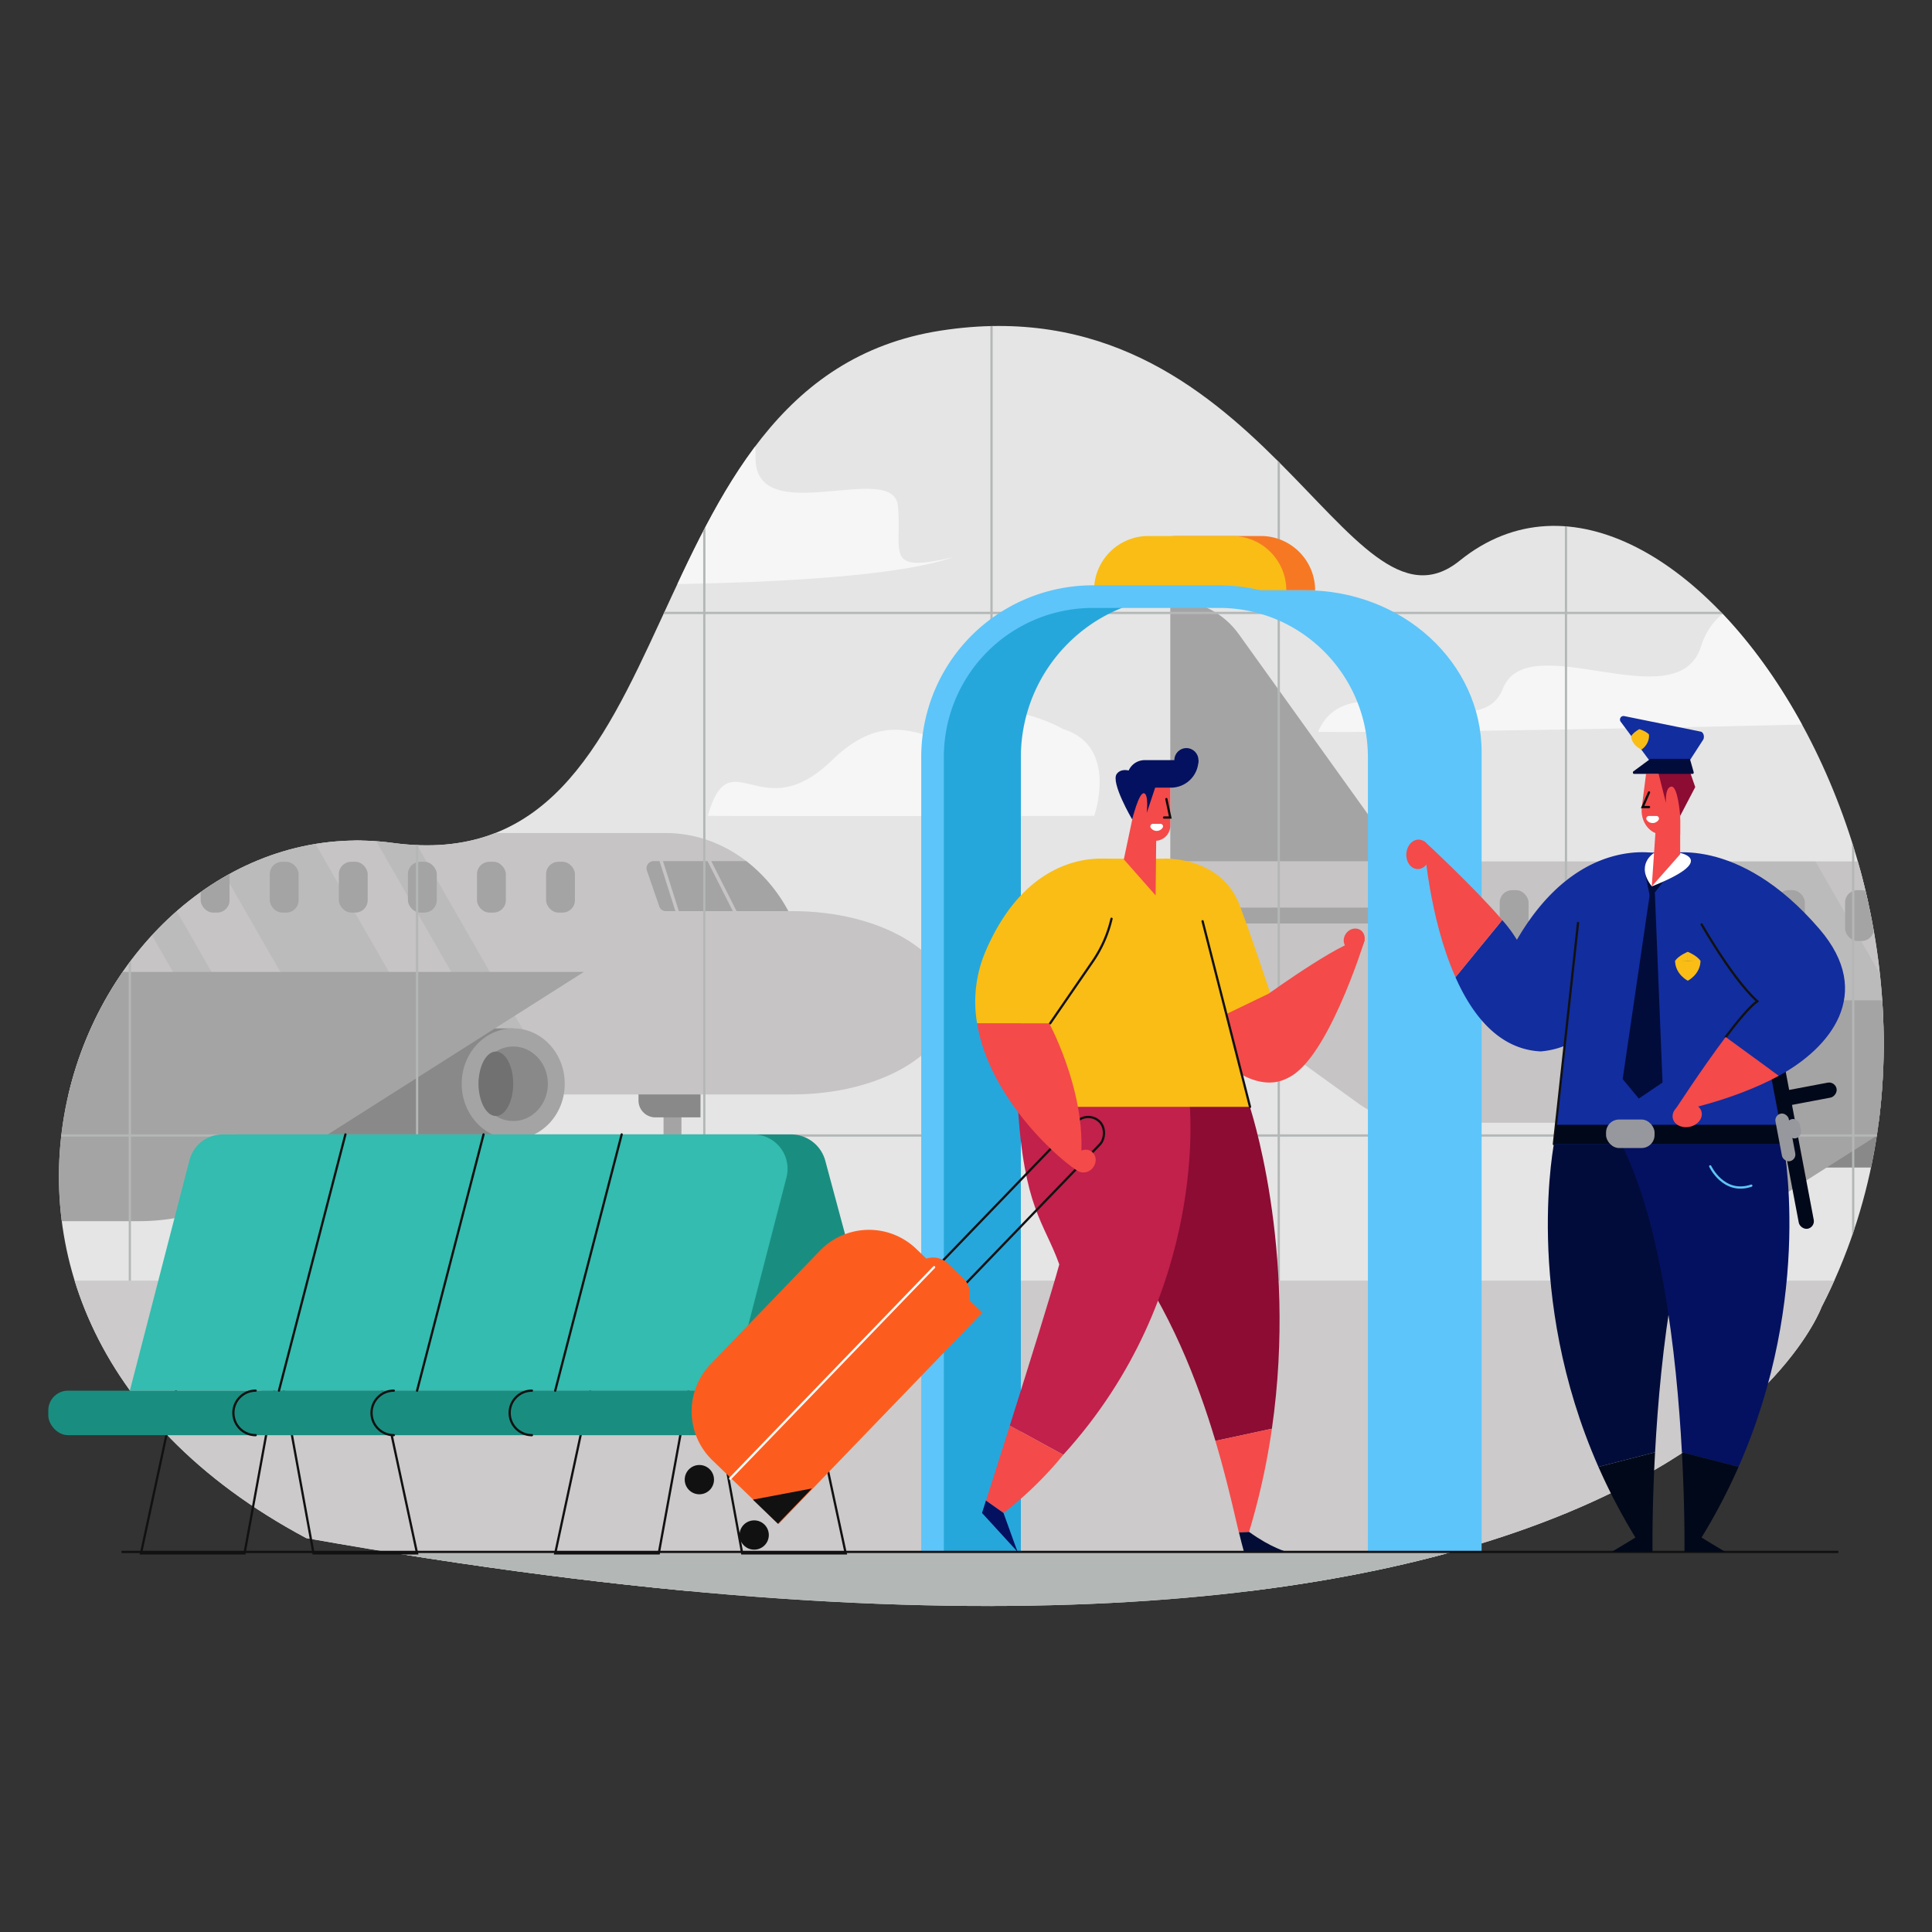 <svg viewBox="0 0 1000 1000" xmlns="http://www.w3.org/2000/svg" xmlns:xlink="http://www.w3.org/1999/xlink"><rect x="0" y="0" width="1000" height="1000" fill="#333333" stroke="none"/><clipPath id="a"><path d="m-70 766.1s-31.7 197.42-258.37 201.9-215.19-170.8-477.31-129.84-306.32-464.44 31.12-503.34 199.76-312.5 445.56-302.67 226.67 296.22 206.74 408.59 80.26 197.57 52.26 325.36z"/></clipPath><clipPath id="b"><path d="m942.84 676.54s-88.25 243.46-784.33 119.58c-227.51-121.44-113.11-381.19 44.75-359.83s116.88-239.08 283.42-265.13 210.11 166.52 268.83 119.06c112.31-90.77 293.49 180.29 187.33 386.32z"/></clipPath><g clip-path="url(#a)" fill="#5de2d8"><path d="m-1022.56 623.21h1169.19v104.47h-1169.19z" transform="matrix(-1 0 0 -1 -875.93 1350.89)"/><path d="m1.43 648.07h68.14v-216.26l-68.14 30.96z"/><path d="m-169.54 555.3h199.38v92.77h-199.38z" transform="matrix(-1 0 0 -1 -139.7 1203.38)"/></g><g clip-path="url(#b)"><path d="m942.84 676.54s-88.25 243.46-784.33 119.58c-227.51-121.44-113.11-381.19 44.75-359.83s116.88-239.08 283.42-265.13 210.11 166.52 268.83 119.06c112.31-90.77 293.49 180.29 187.33 386.32z" fill="#e5e5e5"/><g fill="#fff"><path d="m336.83 199.45s55.41-2.39 54.23 36.64 71.37 1.59 73.71 25.77-7.77 35.14 28.5 26.53c-48 17.16-207.15 14-207.15 14z" opacity=".65"/><path d="m941.85 315.42s-49.26-19.12-61.46 19.28-89.55-11.08-102.5 21.73-79.15-16.58-95.69 22.4c85.23.46 278.74-4.48 278.74-4.48z" opacity=".65"/><path d="m550.35 377.37s-36.07-20.24-48.4 0-34.22-20.08-71.25 16.07-52.68-12-64.36 28.85c49.17.28 200 0 200 0s12.81-35.97-15.99-44.92z" opacity=".65"/></g><path d="m343.45 566.47h9.26v98.5h-9.26z" fill="#a5a4a4"/><path d="m330.49 554.89h32.09a0 0 0 0 1 0 0v23.46a0 0 0 0 1 0 0h-23.37a8.72 8.72 0 0 1 -8.72-8.72v-14.74a0 0 0 0 1 0 0z" fill="#898989"/><g fill="#c6c4c4"><path d="m183.14 566.47h225l8.53-71.68c-8.34-37.41-38.09-63.63-72.2-63.63h-161.33z"/><ellipse cx="410.18" cy="519.03" rx="81.63" ry="47.44"/><path d="m-62.65 431.16h250v135.31h-233.07a53.29 53.29 0 0 1 -31.22-10.31l-137-98.79v-26.21z"/></g><g fill="#a5a4a4"><path d="m160.05 431.16 77.66 135.31h-50.32-4.25-1.64l-77.66-135.31z" opacity=".27"/><path d="m269.95 566.47-77.66-135.31h19.98l77.66 135.31z" opacity=".27"/><path d="m125.93 566.47-77.66-135.31h19.98l77.65 135.31z" opacity=".27"/></g><path d="m126.8 589.63h138.84v-57.34h-90.26z" fill="#898989"/><ellipse cx="265.64" cy="560.96" fill="#a5a4a4" rx="26.67" ry="28.67"/><ellipse cx="265.64" cy="560.96" fill="#898989" rx="17.94" ry="19.29"/><ellipse cx="256.67" cy="560.96" fill="#727171" rx="8.97" ry="16.68"/><path d="m115.08 621.85 187.11-118.77h-272.12v129h41.44c17.21.04 33.39-3.77 43.57-10.23z" fill="#a5a4a4"/><path d="m338.16 445.71h48.07a80.87 80.87 0 0 1 21.77 25.88h-63.5a3.5 3.5 0 0 1 -3.26-2.45l-6.35-18.38a3.72 3.72 0 0 1 3.27-5.05z" fill="#a5a4a4"/><path d="m350.73 475.26 1.61-.59-9.99-31.54-1.61.59z" fill="#c6c4c4"/><path d="m380.38 473.72 1.5-.87-14.81-29.27-1.5.87z" fill="#c6c4c4"/><g fill="#a5a4a4"><rect height="26.28" rx="6.37" transform="matrix(-1 0 0 -1 580.23 918.4)" width="14.93" x="282.65" y="446.06"/><rect height="26.28" rx="6.37" transform="matrix(-1 0 0 -1 508.72 918.4)" width="14.93" x="246.89" y="446.06"/><rect height="26.28" rx="6.37" transform="matrix(-1 0 0 -1 437.21 918.4)" width="14.93" x="211.14" y="446.06"/><rect height="26.28" rx="6.37" transform="matrix(-1 0 0 -1 365.7 918.4)" width="14.93" x="175.38" y="446.06"/><rect height="26.28" rx="6.37" transform="matrix(-1 0 0 -1 294.2 918.4)" width="14.93" x="139.63" y="446.06"/><rect height="26.28" rx="6.37" transform="matrix(-1 0 0 -1 222.69 918.4)" width="14.93" x="103.88" y="446.06"/><rect height="26.28" rx="6.37" transform="matrix(-1 0 0 -1 151.18 918.4)" width="14.93" x="68.12" y="446.06"/><rect height="26.28" rx="6.37" transform="matrix(-1 0 0 -1 79.67 918.4)" width="14.93" x="32.37" y="446.06"/><rect height="26.28" rx="6.37" transform="matrix(-1 0 0 -1 8.16 918.4)" width="14.93" x="-3.39" y="446.06"/></g><path d="m962.78 581.16h225l8.53-71.67c-8.35-37.42-38.1-63.63-72.21-63.63h-161.32z" fill="#c6c4c4"/><path d="m717 445.86h250v135.3h-233.09a53.25 53.25 0 0 1 -31.21-10.3l-137-98.8v-26.2z" fill="#c6c4c4"/><g fill="#a5a4a4"><path d="m641.22 328.28 84.32 117.58h-119.8v-134.7h3.11c12.67 0 24.63 6.33 32.37 17.12z"/><path d="m939.68 445.86 77.66 135.3h-50.31-4.25-1.65l-77.66-135.3z" opacity=".27"/><path d="m1049.59 581.16-77.66-135.3h19.97l77.66 135.3z" opacity=".27"/><path d="m905.57 581.16-77.66-135.3h19.97l77.66 135.3z" opacity=".27"/></g><path d="m906.44 604.32h138.83v-57.34h-90.25z" fill="#898989"/><g fill="#a5a4a4"><path d="m894.71 636.55 187.11-118.78h-272.11v129.05h41.44c17.21 0 33.39-3.82 43.56-10.27z"/><path d="m601.21 469.78h124.33v8.23h-124.33z"/><rect height="26.28" rx="6.37" transform="matrix(-1 0 0 -1 1996.48 947.79)" width="14.93" x="990.77" y="460.75"/><rect height="26.28" rx="6.37" transform="matrix(-1 0 0 -1 1924.97 947.79)" width="14.93" x="955.02" y="460.75"/><rect height="26.28" rx="6.37" transform="matrix(-1 0 0 -1 1853.47 947.79)" width="14.93" x="919.27" y="460.75"/><rect height="26.28" rx="6.37" transform="matrix(-1 0 0 -1 1781.96 947.79)" width="14.93" x="883.51" y="460.75"/><rect height="26.28" rx="6.37" transform="matrix(-1 0 0 -1 1710.45 947.79)" width="14.93" x="847.76" y="460.75"/><rect height="26.28" rx="6.37" transform="matrix(-1 0 0 -1 1638.94 947.79)" width="14.93" x="812" y="460.75"/><rect height="26.28" rx="6.37" transform="matrix(-1 0 0 -1 1567.43 947.79)" width="14.93" x="776.25" y="460.75"/></g><g fill="none" stroke="#b3b7b6" stroke-miterlimit="10" stroke-width="1.17"><path d="m67.21 159.67v679.49"/><path d="m215.88 159.67v679.49"/><path d="m364.55 159.67v679.49"/><path d="m513.21 159.67v679.49"/><path d="m661.88 159.67v679.49"/><path d="m810.55 159.67v679.49"/><path d="m959.21 159.67v679.49"/><path d="m10.27 317.25h981.76"/><path d="m10.27 587.74h981.76"/></g><path d="m-11.22 662.85h986.22v160.71h-986.22z" fill="#cccaca"/><path d="m203.83 804.02h597.32v39.69h-597.32z" fill="#b3b7b6"/></g><g fill="none" stroke="#111" stroke-miterlimit="10" stroke-width="1.17"><path d="m126.57 804.02h-53.6l20.97-97.53h50.44z"/><path d="m340.98 804.02h-53.6l20.97-97.53h50.44z"/><path d="m162.28 804.02h53.6l-20.97-97.53h-50.44z"/><path d="m384.15 804.02h53.6l-20.97-97.53h-50.44z"/></g><path d="m135.39 719.8h323.79l-32.09-119.29a18.4 18.4 0 0 0 -17.92-13.34h-285.55c-12.1 0-21 11-17.92 22.26z" fill="#198e80"/><path d="m378.54 719.8h-311.33l30.85-119.29a17.8 17.8 0 0 1 17.23-13.34h274.56a17.8 17.8 0 0 1 17.23 22.26z" fill="#33bcaf"/><rect fill="#198e80" height="23.04" rx="10.22" width="353.1" x="25" y="719.8"/><g fill="none" stroke="#111" stroke-linecap="round" stroke-miterlimit="10" stroke-width="1.17"><path d="m144.39 719.8 34.4-132.63"/><path d="m132.33 742.83a11.52 11.52 0 0 1 -11.52-11.52 11.51 11.51 0 0 1 11.52-11.51"/><path d="m215.88 719.8 34.41-132.63"/><path d="m203.83 742.83a11.52 11.52 0 0 1 -11.52-11.52 11.51 11.51 0 0 1 11.52-11.51"/><path d="m287.38 719.8 34.4-132.63"/><path d="m275.32 742.83a11.52 11.52 0 0 1 -11.52-11.52 11.51 11.51 0 0 1 11.52-11.51"/></g><path d="m609.32 277.43h43.28a28.11 28.11 0 0 1 28.11 28.11 0 0 0 0 1 0 0h-99.5a0 0 0 0 1 0 0 28.11 28.11 0 0 1 28.11-28.11z" fill="#f77823"/><path d="m594.4 277.43h43.28a28.11 28.11 0 0 1 28.11 28.11 0 0 0 0 1 0 0h-99.5a0 0 0 0 1 0 0 28.11 28.11 0 0 1 28.11-28.11z" fill="#f9bd15"/><path d="m611.27 308.8h-45.72a83 83 0 0 0 -82.87 83.2v411.27h45.72v-411.27c0-45.95 37.11-83.2 82.87-83.2z" fill="#26a7db"/><path d="m482.68 803.27v-411.27a83 83 0 0 1 82.87-83.19h65.45c45.76 0 82.87 37.25 82.87 83.19v411.27" fill="none" stroke="#5dc5f9" stroke-miterlimit="10" stroke-width="11.7"/><path d="m675.62 305.53h-50.36c50.41 0 91.26 37.5 91.26 83.74v414h50.36v-414c0-46.27-40.88-83.74-91.26-83.74z" fill="#5dc5f9"/><path d="m658.33 739.5c13.53-93.73-11.83-167.93-11.83-167.93-70.66-37.9-109.41 13.09-65 73.56 24.11 32.84 38.46 70 47.6 100.65z" fill="#8c0c33"/><path d="m550.35 753c76.24-83.82 65.31-182.63 65.31-182.63-7.11-20.85-74-5.33-88.92 1.22 3.33 54.09 13.55 60.64 21.55 82.86-3.85 14.08-15.77 52.27-25.61 83.41z" fill="#c1214b"/><path d="m657.47 514a7.14 7.14 0 0 1 -1.17.47h-36l-4.51-11c6.48 23 14.84 45.3 24 51.07 20.66 13 31 0 31 0s-6.19-19.2-13.32-40.54z" fill="#f44a4a"/><path d="m656.3 514.49a7.14 7.14 0 0 0 1.17-.47c-5.51-16.48-11.59-34.24-15.82-45.41-9.65-25.61-39.15-24.16-39.15-24.16s5.16 30.09 13.3 59v30.55z" fill="#f9bd15"/><rect fill="none" height="154.16" rx="8.38" stroke="#111" stroke-miterlimit="10" stroke-width="1.17" transform="matrix(.72 .694 -.694 .72 585.96 -179.48)" width="16.76" x="506.87" y="558.87"/><rect fill="#fc5d1f" height="28.15" rx="11.01" transform="matrix(.72 .694 -.694 .72 599.67 -149.24)" width="33.56" x="467.88" y="653.98"/><path d="m419.48 629.32h47.52a0 0 0 0 1 0 0v152a0 0 0 0 1 0 0h-47.52a35.25 35.25 0 0 1 -35.25-35.32v-81.43a35.25 35.25 0 0 1 35.25-35.25z" fill="#fc5d1f" transform="matrix(.72 .694 -.694 .72 608.98 -97.8)"/><path d="m647 572.91h-119.35l1.81-86.27a43.08 43.08 0 0 1 43.07-42.19h30a15 15 0 0 1 14.58 11.32z" fill="#f9bd15"/><path d="m622.46 476.82 24.56 96.09" fill="none" stroke="#111" stroke-linecap="round" stroke-miterlimit="10" stroke-width="1.17"/><g fill="#f44a4a"><ellipse cx="561.4" cy="601.1" rx="6.12" ry="5.51" transform="matrix(.596 -.803 .803 .596 -255.88 693.53)"/><ellipse cx="700.97" cy="486.33" rx="5.81" ry="5.23" transform="matrix(.596 -.803 .803 .596 -107.36 759.24)"/><path d="m598.14 463.45-16.45-18.65 8.13-38.49h8.94z"/><path d="m589.82 406.31h15.93a0 0 0 0 1 0 0v21a7.9 7.9 0 0 1 -7.9 7.9h-8a0 0 0 0 1 0 0v-28.9a0 0 0 0 1 -.03 0z"/></g><g fill="#041160"><path d="m592.48 393.44h27.83a0 0 0 0 1 0 0 14.25 14.25 0 0 1 -14.25 14.25h-22.65a0 0 0 0 1 0 0v-5.18a9.07 9.07 0 0 1 9.07-9.07z"/><circle cx="614.08" cy="393.44" r="6.23"/><path d="m588.71 400.56s-7.36-4.44-10.67 0 8 23.62 8 23.62 3.35-13.87 6-13.6 1.51 10.19 1.51 10.19l5.24-15.7z"/></g><path d="m706.36 486.58s-20.39 66.34-41.77 72c-11.07-19.28-8.29-44-8.29-44s44.05-31.79 50.06-28z" fill="#f44a4a"/><path d="m543.57 529.65h-37.84c6.47 40.05 44.94 72.75 52.86 76.83 6.48-36.06-15.32-76.4-15.32-76.4z" fill="#f44a4a"/><path d="m565.6 497.65a63.91 63.91 0 0 0 10.15-48.83l-.82-4s-41-7.86-64.74 47.43a66.2 66.2 0 0 0 -4.46 37.38h37.84z" fill="#f9bd15"/><path d="m543.57 529.65 22-32a64.92 64.92 0 0 0 9.75-22.1" fill="none" stroke="#111" stroke-linecap="round" stroke-miterlimit="10" stroke-width="1.17"/><path d="m658.33 739.5-29.25 6.28c5.72 19.17 9.4 35.83 12.16 47.4l5.26-.25a362.51 362.51 0 0 0 11.83-53.43z" fill="#f44a4a"/><path d="m666.11 803.27s-8.12-2.08-19.56-10.34l-5.26.25c1 4 1.81 7.42 2.6 10.09z" fill="#020c35"/><path d="m550.35 753-27.67-15.14c-5.19 16.42-9.79 30.88-12.32 38.82l9.09 6.42a190 190 0 0 0 30.9-30.1z" fill="#f44a4a"/><path d="m508.3 783.12 18.44 20.15s-2-5.17-7.33-20.15l-9.09-6.42c-1.27 4.05-2.02 6.42-2.02 6.42z" fill="#041160"/><circle cx="390.36" cy="794.52" fill="#111" r="7.58"/><circle cx="361.99" cy="765.86" fill="#111" r="7.58"/><path d="m951.51 803.27h-888.62" fill="none" stroke="#111" stroke-miterlimit="10" stroke-width="1.17"/><path d="m420.28 770.42-30.59 5.79 12.96 12.49z" fill="#111"/><path d="m377.92 765.31 105.56-109.42" fill="none" stroke="#fff" stroke-linecap="round" stroke-miterlimit="10" stroke-width="1.17"/><path d="m603.72 413.6 2.02 9.55h-3.24" fill="none" stroke="#0a0a0a" stroke-linecap="round" stroke-miterlimit="10" stroke-width="1.17"/><path d="m785.14 486.44a70 70 0 0 0 -7.59-10.22l-24.19 29.61c9 20.32 22.91 37.36 44.11 38.38 54.08-4.54 61.94-102.14 61.94-102.14s-41.92-11.4-74.27 44.37z" fill="#122d9e"/><path d="m804.66 590.13s47.75-25.69 86.43-3.67c-23.67 41-31.72 115.18-34.42 165.23l-29.32 7.56c-39.35-89.25-22.69-169.12-22.69-169.12z" fill="#010c3a"/><path d="m855.35 803.27h-21.19s7.59-4.48 12.33-7.46a309.14 309.14 0 0 1 -19.14-36.56l29.32-7.56c-1.67 30.19-1.32 51.58-1.32 51.58z" fill="#010819"/><path d="m922.79 590.13s-48-25.69-86.66-3.67c23.68 41 31.72 115.18 34.42 165.23l29.32 7.56c39.37-89.25 22.92-169.12 22.92-169.12z" fill="#041160"/><path d="m871.87 803.27h21.19s-7.59-4.48-12.33-7.46a309.14 309.14 0 0 0 19.14-36.56l-29.32-7.56c1.63 30.19 1.32 51.58 1.32 51.58z" fill="#010819"/><path d="m737 435.19s2.4 39.23 16.36 70.64l24.19-29.61c-14.21-16.69-40.55-41.03-40.55-41.03z" fill="#f44a4a"/><path d="m923.17 592.17h-118.89l12.5-114.44c2.35-21.48 21.46-37.45 43.57-36.39l6.31.3c18.58.88 34 14.34 37 32.26z" fill="#122d9e"/><path d="m804.28 592.17 12.5-114.44" fill="none" stroke="#111" stroke-linecap="round" stroke-miterlimit="10" stroke-width="1.17"/><path d="m869.66 431.92h-9.25c-6.53 0-11.54-6.7-10.61-14.18l2.2-17.18h17.71z" fill="#f44a4a"/><path d="m861.24 455.8-7.06 9.25-2.63-12.93z" fill="#010c3a"/><rect fill="#010819" height="89.14" rx="3.94" transform="matrix(.983 -.186 .186 .983 -93.95 182.89)" width="7.88" x="923.06" y="547.2"/><rect fill="#010819" height="29.68" rx="3.94" transform="matrix(.186 .983 -.983 .186 1318.13 -459.48)" width="7.88" x="932.48" y="551.06"/><path d="m941.81 480.94c-42.73-49.82-80.57-38.76-80.57-38.76s27.87 57.53 48.34 76.08c-3.72 2.51-9.86 9.86-16.38 18.5l27.53 20.07c26.32-14.3 49.85-42.36 21.08-75.89z" fill="#122d9e"/><path d="m856 441.57s-9.8 5.93-1 17.24c2.56-7.36 4-15.19 1-17.24z" fill="#fff"/><path d="m880.76 478.49c2.08 3.56 4.26 7.16 6.5 10.71 7.36 11.68 15.28 22.68 22.32 29.06-3.72 2.51-9.86 9.86-16.38 18.5" fill="none" stroke="#111" stroke-linecap="round" stroke-miterlimit="10" stroke-width="1.17"/><path d="m869.66 441.49s19.56 3.72-14.71 17.32c4.51-10.19 14.71-17.32 14.71-17.32z" fill="#fff"/><path d="m869.66 442.13-14.71 16.68 2.37-34.64h12.34z" fill="#f44a4a"/><path d="m804.28 592.16h118.89l-1.66-9.98h-116.14z" fill="#010819"/><path d="m866.23 575.67s29.68-5.37 54.5-18.84l-27.53-20.07c-12.78 16.97-26.97 38.91-26.97 38.91z" fill="#f44a4a"/><rect fill="#97989e" height="25.05" rx="3.5" transform="matrix(.983 -.186 .186 .983 -93.36 182.22)" width="7" x="920.24" y="575.79"/><rect fill="#97989e" height="10.15" rx="3.5" transform="matrix(.98 -.19 .19 .98 -93.46 183.13)" width="7" x="925.03" y="584.22"/><ellipse cx="873.59" cy="576.85" fill="#f44a4a" rx="7.63" ry="6.13" transform="matrix(.978 -.208 .208 .978 -101.06 194.78)"/><ellipse cx="733.93" cy="441.84" fill="#f44a4a" rx="7.63" ry="6.13" transform="matrix(.074 -.997 .997 .074 239.22 1141.23)"/><path d="m853.53 410.14-3.32 7.59h3.32" fill="none" stroke="#0a0a0a" stroke-linecap="round" stroke-miterlimit="10" stroke-width="1.17"/><path d="m855.48 426a3.66 3.66 0 0 0 3-1.64 1.3 1.3 0 0 0 -1.08-2h-4a1.29 1.29 0 0 0 -1.07 2 3.63 3.63 0 0 0 3.15 1.64z" fill="#fff"/><path d="m598.77 430.07a3.63 3.63 0 0 0 3-1.64 1.29 1.29 0 0 0 -1.07-2h-4a1.29 1.29 0 0 0 -1.07 2 3.63 3.63 0 0 0 3.14 1.64z" fill="#fff"/><path d="m856.57 462.33 3.95 97.98-12.27 8.3-8.36-10.07 14.32-97.62z" fill="#010c3a"/><rect fill="#97989e" height="14.74" rx="6.72" width="25.11" x="831.29" y="579.47"/><path d="m874.11 397.72 3.34 9.67-7.79 14.9s-1.14-15.54-4.58-15.15-2.78 8.45-2.78 8.45l-4.11-16.26s15.19-3.73 15.92-1.61z" fill="#8c0c33"/><path d="m873.89 394.73h-19.36l-15.67-21.18a1.84 1.84 0 0 1 1.87-2.9l39.67 8.06c1.29.4 1.93 2.4 1.26 4z" fill="#122d9e"/><path d="m876.16 400.56h-30.47c-.53 0-.72-1-.24-1.32l8.79-6.46h20.45l1.95 6.83c.13.46-.12.95-.48.95z" fill="#010c3a"/><g fill="#f9bd15"><path d="m873.59 492.66s-4.7 1.87-6.6 4.69c0 .16 6.6 0 6.6 0z"/><path d="m873.59 492.66s4.7 1.87 6.6 4.69c0 .16-6.6 0-6.6 0z"/><path d="m867 497.31c.14 7.08 6.6 10.32 6.6 10.32v-10.32s-6.6-.26-6.6 0z"/><path d="m880.19 497.31c-.14 7.08-6.6 10.32-6.6 10.32v-10.32s6.6-.26 6.6 0z"/><path d="m853.5 380.17a0 0 0 0 1 0 0c-1.59-1.82-5-2.76-5-2.76l.36 3.29-.36-3.29s-3.13 1.66-4.28 3.78c.67 5 5.48 6.77 5.48 6.77s4.23-2.78 3.8-7.79z"/></g><path d="m885.21 603.69s6.91 14.85 21.26 10" fill="none" stroke="#5dc5f9" stroke-linecap="round" stroke-miterlimit="10" stroke-width="1.17"/></svg>